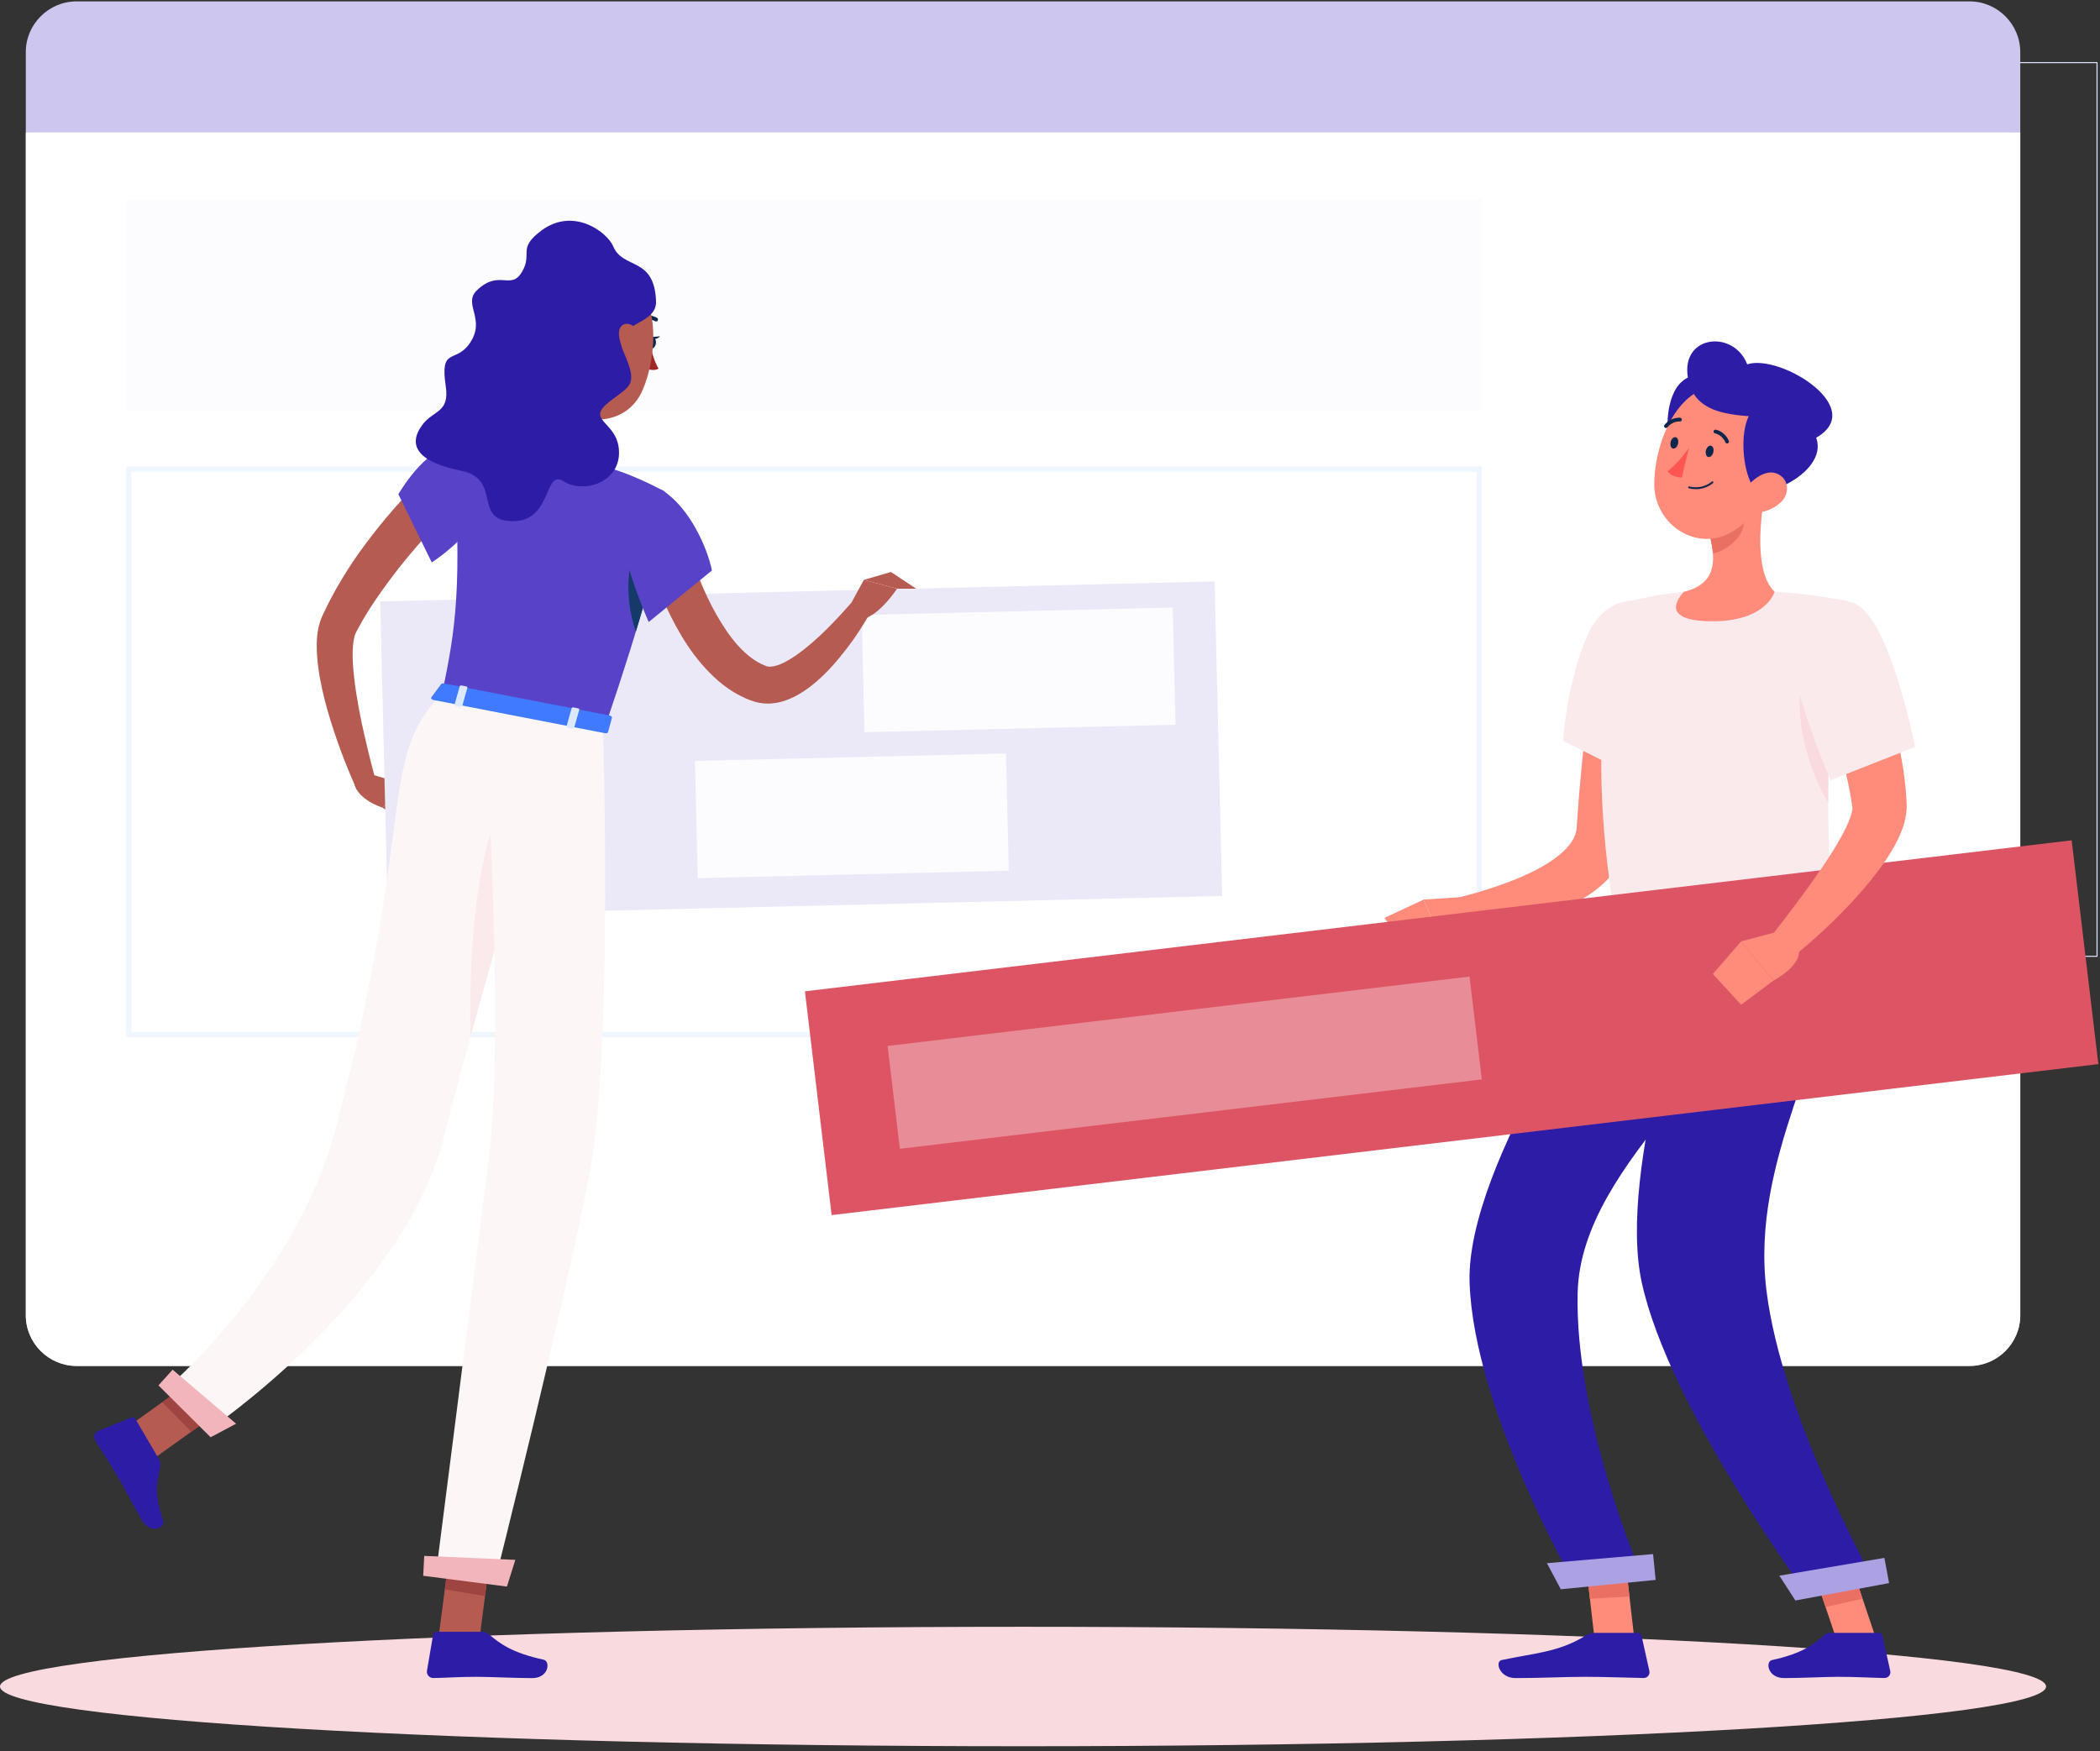 <?xml version="1.0" encoding="UTF-8"?>
<svg width="398px" height="332px" viewBox="0 0 398 332" version="1.1" xmlns="http://www.w3.org/2000/svg" xmlns:xlink="http://www.w3.org/1999/xlink">
    <rect x="0" y="0" width="398" height="332" fill="#333333" stroke="none"/>
    <!-- Generator: Sketch 57.1 (83088) - https://sketch.com -->
    <title>Group 93</title>
    <desc>Created with Sketch.</desc>
    <g id="Features" stroke="none" stroke-width="1" fill="none" fill-rule="evenodd">
        <g id="Desktop-HD-Copy" transform="translate(-897, -619)">
            <g id="Group-93" transform="translate(897, 619)">
                <path d="M115.167,181.181 L397.336,181.181 L397.336,11.976 L115.167,11.976 L115.167,181.181 Z M397.438,181.384 L115.066,181.384 C115.01,181.384 114.965,181.338 114.965,181.282 L114.965,11.874 C114.965,11.818 115.01,11.773 115.066,11.773 L397.438,11.773 C397.493,11.773 397.539,11.818 397.539,11.874 L397.539,181.282 C397.539,181.338 397.493,181.384 397.438,181.384 L397.438,181.384 Z" id="Fill-10" fill="#DAE6FF"></path>
                <polygon id="Fill-12" fill="#F3F8FF" points="242.011 161.533 382.048 161.533 382.048 18.803 242.011 18.803"></polygon>
                <polygon id="Fill-13" fill="#F3F8FF" points="121.994 65.234 214.452 65.234 214.452 18.802 121.994 18.802"></polygon>
                <polygon id="Fill-14" fill="#F3F8FF" points="121.994 199.768 214.452 199.768 214.452 82.602 121.994 82.602"></polygon>
                <path d="M387.778,319.708 C387.778,325.962 300.971,331.031 193.889,331.031 C86.807,331.031 -0,325.962 -0,319.708 C-0,313.454 86.807,308.384 193.889,308.384 C300.971,308.384 387.778,313.454 387.778,319.708" id="Fill-15" fill="#F9DADE"></path>
                <path d="M373.279,0.263 L14.51,0.263 C9.223,0.263 4.889,4.585 4.889,9.873 L4.889,249.33 C4.889,254.618 9.223,258.941 14.51,258.941 L373.279,258.941 C378.556,258.941 382.889,254.618 382.889,249.33 L382.889,9.873 C382.889,4.585 378.556,0.263 373.279,0.263" id="Fill-16" fill="#CDC6EE"></path>
                <path d="M4.889,25.122 L4.889,249.33 C4.889,254.618 9.222,258.94 14.51,258.94 L373.279,258.94 C378.556,258.94 382.889,254.618 382.889,249.33 L382.889,25.122 L4.889,25.122 Z" id="Fill-17" fill="#FFFFFF"></path>
                <path d="M6.666,25.122 L6.666,240.703 C6.666,243.717 9.109,246.16 12.122,246.16 L375.655,246.16 C378.668,246.16 381.111,243.717 381.111,240.703 L381.111,25.122 L6.666,25.122 Z" id="Fill-18" fill="#FFFFFF"></path>
                <polygon id="Fill-19" fill="#FCFBFE" points="23.933 77.846 280.846 77.846 280.846 37.812 23.933 37.812"></polygon>
                <path d="M23.933,196.611 L280.846,196.611 L280.846,88.411 L23.933,88.411 L23.933,196.611 Z M24.933,195.611 L279.846,195.611 L279.846,89.411 L24.933,89.411 L24.933,195.611 Z" id="Fill-20" fill="#F0F6FF"></path>
                <polygon id="Fill-21" fill="#FF8B7B" points="309.714 310.407 302.17 310.407 300.163 292.936 307.707 292.936"></polygon>
                <polygon id="Fill-22" fill="#FF8B7B" points="355.47 310.407 347.926 310.407 342.048 292.936 349.593 292.936"></polygon>
                <path d="M346.919,309.533 L356.117,309.533 C356.425,309.533 356.692,309.747 356.759,310.049 L358.249,316.754 C358.403,317.45 357.857,318.108 357.145,318.096 C354.186,318.045 352.026,317.871 348.299,317.871 C346.006,317.871 341.282,318.109 338.115,318.109 C335.019,318.109 334.535,314.978 335.832,314.695 C341.645,313.424 343.834,311.67 345.694,309.997 C346.03,309.695 346.468,309.533 346.919,309.533" id="Fill-23" fill="#2D1DA6"></path>
                <path d="M302.223,309.533 L310.462,309.533 C310.77,309.533 311.037,309.747 311.104,310.049 L312.594,316.754 C312.749,317.449 312.221,318.108 311.509,318.096 C308.537,318.046 304.243,317.871 300.507,317.871 C296.14,317.871 292.368,318.109 287.246,318.109 C284.149,318.109 283.289,314.978 284.585,314.695 C290.488,313.404 295.306,313.265 300.406,310.121 C300.96,309.779 301.573,309.533 302.223,309.533" id="Fill-24" fill="#2D1DA6"></path>
                <path d="M314.042,123.218 C313.292,129.062 312.47,134.931 311.599,140.769 L308.984,158.529 C308.587,160.735 307.669,162.846 306.453,164.563 C305.239,166.288 303.801,167.658 302.328,168.792 C299.357,171.031 296.231,172.378 293.151,173.434 C290.057,174.46 286.966,175.144 283.877,175.614 C282.333,175.848 280.786,176.009 279.241,176.14 C277.682,176.274 276.186,176.353 274.541,176.351 L274.029,170.709 C276.719,170.091 279.57,169.369 282.239,168.484 C284.933,167.624 287.558,166.642 289.98,165.476 C292.397,164.326 294.629,162.951 296.266,161.43 C297.076,160.672 297.719,159.882 298.137,159.123 C298.544,158.357 298.759,157.657 298.826,156.93 L299.115,152.724 C299.218,151.225 299.356,149.735 299.487,148.242 C299.752,145.263 300.044,142.29 300.376,139.324 C301.024,133.39 301.798,127.496 302.724,121.588 L314.042,123.218 Z" id="Fill-25" fill="#FF8B7B"></path>
                <path d="M316.528,119.433 C319.07,126.183 312.981,148.806 312.981,148.806 L296.221,140.425 C296.221,140.425 297.011,129.146 300.843,120.476 C304.716,111.712 313.738,112.026 316.528,119.433" id="Fill-26" fill="#FAEAEC"></path>
                <path d="M278.041,169.989 L269.809,170.536 L273.654,179.372 C273.654,179.372 278.937,179.368 280.432,174.082 L278.041,169.989 Z" id="Fill-27" fill="#FF8B7B"></path>
                <polygon id="Fill-28" fill="#FF8B7B" points="262.382 174.006 266.944 180.192 273.654 179.372 269.809 170.536"></polygon>
                <polygon id="Fill-29" fill="#EA7063" points="300.165 292.941 301.328 303.082 308.824 302.63 307.712 292.941"></polygon>
                <polygon id="Fill-30" fill="#EA7063" points="349.596 292.941 342.049 292.941 345.991 304.643 353.007 303.068"></polygon>
                <path d="M307.57,114.27 C307.57,114.27 298.666,137.05 307.123,179.476 L347.473,179.476 C347.752,173.282 343.86,143.066 349.834,113.882 C349.834,113.882 342.918,112.493 336.327,112.175 C331.171,111.927 323.706,111.763 319.174,112.177 C313.198,112.722 307.57,114.27 307.57,114.27" id="Fill-31" fill="#FAEAEC"></path>
                <path d="M341.611,127.828 C342.926,121.171 345.494,122.32 347.927,125.602 C346.767,134.993 346.446,144.146 346.488,152.212 C344.831,149.386 339.406,138.99 341.611,127.828" id="Fill-32" fill="#F9DADE"></path>
                <path d="M334.626,92.862 C333.544,98.381 332.465,108.493 336.326,112.175 C336.326,112.175 334.817,117.774 324.562,117.774 C313.286,117.774 319.173,112.176 319.173,112.176 C325.327,110.707 325.169,106.14 324.097,101.852 L334.626,92.862 Z" id="Fill-33" fill="#FF8B7B"></path>
                <path d="M330.333,96.53 L324.102,101.847 C324.358,102.862 324.559,103.891 324.63,104.892 C326.981,104.552 330.211,101.971 330.461,99.509 C330.585,98.282 330.533,97.102 330.333,96.53" id="Fill-34" fill="#EA7063"></path>
                <path d="M318.917,72.203 C314.766,75.426 314.797,88.323 321.088,88.592 C327.379,88.861 326.779,66.099 318.917,72.203" id="Fill-35" fill="#2D1DA6"></path>
                <path d="M336.226,86.341 C334.037,93.501 333.119,97.803 328.553,100.653 C321.686,104.938 313.515,99.457 313.522,91.788 C313.528,84.884 317.108,74.336 324.914,73.151 C332.606,71.983 338.415,79.182 336.226,86.341" id="Fill-36" fill="#FF8B7B"></path>
                <path d="M334.011,93.341 C329.794,94 327.499,72.324 337.539,77.128 C351.806,83.955 340.825,92.276 334.011,93.341" id="Fill-37" fill="#2D1DA6"></path>
                <path d="M334.405,79.118 C329.222,78.67 321.714,78.893 320.084,72.48 C317.811,63.535 328.496,62.223 331.139,69.062 C337.501,66.969 355.014,77.885 343.347,83.428 L334.405,79.118 Z" id="Fill-38" fill="#2D1DA6"></path>
                <path d="M337.586,95.139 C336.154,96.562 334.198,97.192 332.54,97.16 C330.045,97.113 329.512,94.708 330.804,92.728 C331.966,90.945 334.665,88.822 336.882,89.828 C339.065,90.821 339.223,93.512 337.586,95.139" id="Fill-39" fill="#FF8B7B"></path>
                <path d="M307.122,179.477 C307.122,179.477 277.703,220.246 278.524,243.251 C279.378,267.18 298.367,300.203 298.367,300.203 L310.639,297.387 C310.639,297.387 298.434,268.579 299.002,245.078 C299.622,219.457 333.646,199.242 333.646,179.477 L307.122,179.477 Z" id="Fill-40" fill="#2D1DA6"></path>
                <path d="M321.437,179.477 C321.437,179.477 306.446,221.494 311.146,243.092 C316.292,266.745 342.105,301.691 342.105,301.691 L354.461,298.291 C354.461,298.291 337.743,268.221 334.806,244.803 C331.619,219.387 347.473,198.378 347.473,179.477 L321.437,179.477 Z" id="Fill-41" fill="#2D1DA6"></path>
                <polygon id="Fill-42" fill="#ACA1E3" points="340.267 303.399 358.026 300.103 357.139 295.324 337.23 298.697"></polygon>
                <polygon id="Fill-43" fill="#ACA1E3" points="295.807 301.272 313.783 299.498 313.299 294.603 293.181 296.329"></polygon>
                <path d="M324.716,85.728 C324.574,86.32 324.146,86.724 323.759,86.631 C323.372,86.539 323.173,85.984 323.316,85.392 C323.457,84.8 323.886,84.396 324.273,84.489 C324.659,84.582 324.858,85.136 324.716,85.728" id="Fill-44" fill="#0F264C"></path>
                <path d="M318.029,84.123 C317.886,84.715 317.458,85.119 317.071,85.026 C316.684,84.934 316.486,84.378 316.628,83.787 C316.77,83.195 317.199,82.791 317.586,82.884 C317.972,82.977 318.171,83.531 318.029,84.123" id="Fill-45" fill="#0F264C"></path>
                <path d="M320.084,84.928 C320.084,84.928 317.919,88.019 316.043,89.31 C316.855,90.538 318.742,90.519 318.742,90.519 L320.084,84.928 Z" id="Fill-46" fill="#FF5652"></path>
                <path d="M321.413,92.728 C321,92.728 320.553,92.68 320.073,92.566 C319.977,92.543 319.919,92.447 319.941,92.35 C319.964,92.254 320.056,92.192 320.157,92.218 C322.754,92.843 324.401,91.32 324.418,91.302 C324.491,91.236 324.602,91.237 324.671,91.309 C324.738,91.382 324.735,91.496 324.664,91.562 C324.603,91.62 323.405,92.728 321.413,92.728" id="Fill-47" fill="#0F264C"></path>
                <path d="M327.332,84.064 C327.194,84.064 327.063,83.984 327.005,83.85 C326.366,82.389 325.07,82.157 325.058,82.156 C324.862,82.124 324.731,81.939 324.764,81.745 C324.797,81.549 324.982,81.418 325.175,81.451 C325.244,81.462 326.867,81.751 327.659,83.564 C327.738,83.745 327.656,83.956 327.476,84.034 C327.429,84.055 327.38,84.064 327.332,84.064" id="Fill-48" fill="#0F264C"></path>
                <path d="M315.735,81.133 C315.655,81.133 315.575,81.106 315.508,81.051 C315.356,80.926 315.334,80.701 315.459,80.548 C316.714,79.021 318.36,79.184 318.425,79.192 C318.622,79.213 318.763,79.39 318.742,79.585 C318.719,79.781 318.539,79.918 318.348,79.902 C318.286,79.897 317.008,79.788 316.011,81.002 C315.94,81.088 315.839,81.133 315.735,81.133" id="Fill-49" fill="#0F264C"></path>
                <polygon id="Fill-52" fill="#DD5564" points="397.689 201.72 157.611 230.347 152.553 187.922 392.629 159.295"></polygon>
                <polygon id="Fill-53" fill="#E88D97" points="280.835 204.618 170.547 217.769 168.223 198.279 278.511 185.129"></polygon>
                <path d="M352.712,119.752 C353.363,121.149 353.905,122.393 354.43,123.725 C354.958,125.036 355.462,126.353 355.951,127.676 C356.907,130.33 357.777,133.023 358.53,135.766 C359.307,138.499 359.926,141.306 360.438,144.157 L360.795,146.31 L361.06,148.502 C361.157,149.226 361.199,149.979 361.252,150.723 L361.329,151.841 L361.348,152.119 L361.365,152.583 C361.378,152.94 361.358,153.251 361.339,153.571 C361.111,156.042 360.379,157.677 359.657,159.203 C358.917,160.708 358.102,162.016 357.261,163.266 C355.568,165.745 353.733,167.94 351.846,170.05 C348.048,174.253 344.011,177.992 339.648,181.525 L335.665,177.498 C338.934,173.333 342.186,169.023 345.138,164.742 C346.608,162.598 347.991,160.42 349.144,158.283 C349.716,157.221 350.228,156.158 350.585,155.184 C350.943,154.236 351.143,153.273 351.084,153.028 C351.075,153.01 351.076,152.982 351.065,153 C351.058,152.98 351.069,153.061 351.053,152.956 L351.018,152.731 L350.879,151.826 C350.785,151.224 350.708,150.626 350.57,150.014 L350.207,148.189 L349.782,146.352 C349.173,143.901 348.482,141.443 347.689,138.988 C346.887,136.537 346.042,134.085 345.132,131.65 C344.684,130.431 344.222,129.215 343.74,128.011 L342.305,124.489 L352.712,119.752 Z" id="Fill-54" fill="#FF8B7B"></path>
                <path d="M351.409,114.378 C358.139,116.969 362.969,141.588 362.969,141.588 L346.94,147.904 C346.94,147.904 341.565,135.53 339.764,126.384 C337.866,116.754 343.772,111.44 351.409,114.378" id="Fill-55" fill="#FAEAEC"></path>
                <path d="M337.385,176.49 L329.985,178.459 L336.119,185.889 C336.119,185.889 342.048,182.814 340.77,179.491 L337.385,176.49 Z" id="Fill-56" fill="#FF8B7B"></path>
                <polygon id="Fill-57" fill="#FF8B7B" points="324.625 184.641 329.984 190.458 336.119 185.89 329.984 178.459"></polygon>
                <path d="M85.518,96.478 C83.848,98.183 82.058,100.067 80.414,101.951 C78.742,103.84 77.105,105.758 75.556,107.734 C74.001,109.709 72.537,111.731 71.129,113.778 L70.103,115.328 L69.143,116.903 C68.813,117.425 68.515,117.957 68.229,118.496 L67.438,119.951 C67.173,120.478 66.98,121.49 66.894,122.549 C66.806,123.624 66.824,124.799 66.897,125.99 C67.05,128.386 67.4,130.873 67.847,133.357 C68.276,135.849 68.812,138.35 69.415,140.843 C69.984,143.339 70.644,145.855 71.298,148.31 L67.635,149.68 C65.399,144.817 63.583,139.871 62.079,134.691 C61.356,132.095 60.719,129.452 60.335,126.657 C60.15,125.255 60.015,123.823 60.026,122.29 C60.05,120.754 60.166,119.129 60.885,117.234 C61.109,116.683 61.234,116.459 61.389,116.129 L61.84,115.191 C62.137,114.561 62.445,113.939 62.779,113.34 L63.764,111.523 L64.807,109.754 C66.222,107.416 67.726,105.145 69.366,102.999 C70.991,100.838 72.665,98.724 74.435,96.695 C76.239,94.666 78,92.73 80.052,90.781 L85.518,96.478 Z" id="Fill-58" fill="#B55B52"></path>
                <path d="M85.943,84.56 C80.586,84.803 75.501,93.694 75.501,93.694 L81.826,106.613 C81.826,106.613 92.163,100.151 92.285,92.302 C92.365,87.199 91.211,84.321 85.943,84.56" id="Fill-59" fill="#5842C7"></path>
                <path d="M70.283,146.762 L76.799,148.698 L72.463,153.088 C72.463,153.088 67.768,151.641 67.114,148.449 L70.283,146.762 Z" id="Fill-60" fill="#B55B52"></path>
                <polygon id="Fill-61" fill="#B55B52" points="80.743 153.713 79.645 157.91 72.463 153.088 76.799 148.697"></polygon>
                <polygon id="Fill-62" fill="#EBE8F8" points="231.628 169.841 73.494 173.631 72.065 114.013 230.198 110.222"></polygon>
                <polygon id="Fill-63" fill="#FCFBFE" points="222.792 137.392 163.836 138.805 163.303 116.578 222.259 115.164"></polygon>
                <polygon id="Fill-64" fill="#FCFBFE" points="191.194 165.058 132.238 166.471 131.705 144.245 190.661 142.831"></polygon>
                <path d="M122.839,64.855 C122.738,65.466 122.982,66.025 123.384,66.103 C123.786,66.18 124.193,65.749 124.295,65.136 C124.396,64.525 124.151,63.967 123.75,63.889 C123.348,63.81 122.94,64.243 122.839,64.855" id="Fill-65" fill="#0F264C"></path>
                <path d="M123.566,63.888 L125.113,63.751 C125.113,63.751 124.166,64.751 123.566,63.888" id="Fill-66" fill="#0F264C"></path>
                <path d="M123.258,65.55 C123.258,65.55 123.867,68.384 124.806,69.877 C123.869,70.473 122.546,69.862 122.546,69.862 L123.258,65.55 Z" id="Fill-67" fill="#A02724"></path>
                <path d="M124.339,60.937 C124.281,60.937 124.221,60.922 124.167,60.894 C122.72,60.117 121.526,60.703 121.476,60.727 C121.296,60.821 121.076,60.748 120.984,60.569 C120.893,60.389 120.963,60.169 121.141,60.078 C121.205,60.044 122.717,59.285 124.512,60.249 C124.691,60.344 124.757,60.566 124.662,60.745 C124.596,60.867 124.469,60.937 124.339,60.937" id="Fill-68" fill="#0F264C"></path>
                <path d="M103.303,69.902 C103.447,74.572 102.97,82.985 99.31,85.374 C99.31,85.374 99.793,90.176 108.199,91.804 C117.443,93.594 113.37,88.097 113.37,88.097 C108.523,85.923 109.268,82.226 110.724,78.901 L103.303,69.902 Z" id="Fill-69" fill="#B55B52"></path>
                <path d="M128.483,97.153 C129.056,99.48 129.786,102.033 130.59,104.426 C131.414,106.841 132.288,109.233 133.301,111.537 C134.31,113.84 135.446,116.062 136.734,118.116 C138.004,120.173 139.435,122.081 141.053,123.583 C141.86,124.333 142.707,124.987 143.586,125.49 C144.024,125.747 144.47,125.966 144.923,126.145 C145.211,126.257 145.22,126.271 145.337,126.305 C145.436,126.336 145.548,126.361 145.681,126.37 C146.2,126.428 147.073,126.272 147.998,125.872 C148.928,125.474 149.915,124.887 150.89,124.219 C154.799,121.466 158.485,117.566 161.841,113.698 L165.094,115.871 C164.412,117.134 163.7,118.278 162.944,119.445 C162.198,120.609 161.401,121.743 160.549,122.845 C158.849,125.054 157.029,127.223 154.775,129.167 C153.65,130.143 152.42,131.07 150.956,131.86 C149.493,132.624 147.763,133.352 145.596,133.378 C145.063,133.383 144.507,133.339 143.953,133.238 C143.412,133.149 142.786,132.951 142.451,132.826 C141.649,132.548 140.879,132.208 140.147,131.822 C138.674,131.058 137.357,130.117 136.165,129.1 C131.422,124.965 128.521,119.865 126.136,114.766 C124.954,112.202 123.918,109.599 123.044,106.952 C122.162,104.279 121.39,101.701 120.766,98.824 L128.483,97.153 Z" id="Fill-70" fill="#B55B52"></path>
                <path d="M161.45,114.091 L163.714,109.927 L170.013,111.595 C170.013,111.595 166.242,117.349 163,117.359 L161.45,114.091 Z" id="Fill-71" fill="#B55B52"></path>
                <polygon id="Fill-72" fill="#B55B52" points="168.847 108.428 173.639 111.595 170.014 111.595 163.714 109.927"></polygon>
                <polygon id="Fill-73" fill="#B55B52" points="83.191 309.865 90.91 310.433 93.202 292.709 85.483 292.139"></polygon>
                <polygon id="Fill-74" fill="#B55B52" points="22.445 271.753 27.781 277.479 42.249 267.117 36.913 261.392"></polygon>
                <path d="M30.115,276.587 L25.662,268.989 C25.5,268.713 25.182,268.598 24.898,268.713 L18.556,271.269 C17.898,271.533 17.639,272.405 18.024,273.037 C19.62,275.66 20.52,276.848 22.478,280.189 C23.682,282.244 25.235,285.368 26.898,288.207 C28.525,290.983 31.375,289.599 30.929,288.273 C28.929,282.324 29.965,280.593 30.374,277.954 C30.448,277.478 30.352,276.991 30.115,276.587" id="Fill-75" fill="#2D1DA6"></path>
                <path d="M91.392,309.335 L82.716,309.335 C82.4,309.335 82.138,309.555 82.086,309.862 L80.921,316.728 C80.8,317.439 81.395,318.113 82.124,318.101 C85.15,318.049 86.612,317.871 90.428,317.871 C92.775,317.871 97.624,318.114 100.866,318.114 C104.037,318.114 104.363,314.909 103.02,314.619 C97.001,313.317 94.665,311.523 92.67,309.81 C92.311,309.501 91.854,309.335 91.392,309.335" id="Fill-76" fill="#2D1DA6"></path>
                <polygon id="Fill-77" fill="#9E4541" points="93.201 292.713 91.928 302.565 84.297 301.287 85.478 292.145"></polygon>
                <polygon id="Fill-78" fill="#9E4541" points="36.907 261.394 42.245 267.122 36.258 271.406 30.735 265.811"></polygon>
                <path d="M83.77,131.582 C89.756,132.739 102.453,135.2 114.732,137.583 C129.364,94.51 125.862,93.116 125.862,93.116 C125.862,93.116 122.756,91.386 118.835,89.853 C118.686,89.794 118.546,89.745 118.416,89.695 C116.437,88.974 116.019,88.865 113.366,88.094 C108.806,87.017 104.559,86.137 99.307,85.375 C98.969,85.326 98.632,85.276 98.304,85.236 C97.352,85.118 96.41,85.019 95.498,84.931 C94.882,84.861 94.269,84.821 93.684,84.782 C92.991,84.742 92.317,84.703 91.684,84.673 C88.298,84.505 85.877,84.555 85.877,84.555 C87.651,111.435 86.358,119.155 83.77,131.582" id="Fill-79" fill="#5842C7"></path>
                <path d="M119.599,106.223 C118.389,112.284 119.669,117.324 120.509,119.734 C123.079,111.313 124.539,105.553 125.329,101.614 C122.959,101.303 120.429,102.074 119.599,106.223" id="Fill-80" fill="#133A68"></path>
                <path d="M125.599,92.973 C130.764,96.344 134.056,103.845 134.931,108.142 L122.946,117.91 C122.946,117.91 116.417,103.332 118.56,99.607 C120.792,95.727 123.646,91.699 125.599,92.973" id="Fill-81" fill="#5842C7"></path>
                <path d="M102.541,59.191 C101.764,66.79 101.273,69.985 104.451,74.578 C109.23,81.486 118.77,81.054 121.811,73.908 C124.547,67.475 125.357,56.129 118.458,51.71 C111.661,47.354 103.317,51.591 102.541,59.191" id="Fill-82" fill="#B55B52"></path>
                <path d="M102.647,43.678 C97.98,47.137 100.97,47.97 98.98,51.457 C96.844,55.202 94.613,50.938 90.369,55.053 C87.619,57.72 92.314,60.553 88.897,65.251 C86.243,68.901 83.361,65.74 84.48,73.22 C85.245,78.327 82.119,77.692 80.011,80.581 C76.988,84.724 79.698,87.692 87.418,89.247 C95.138,90.803 89.636,98.571 96.897,98.803 C104.814,99.057 102.975,88.738 106.842,91.247 C110.564,93.663 117.725,91.465 117.303,85.302 C116.915,79.645 110.633,79.839 115.719,75.97 C119.699,72.942 120.925,72.981 118.111,66.532 C115.719,61.053 124.5,61.887 124.337,57.137 C124.043,48.571 118.111,51.137 116.243,46.747 C115.03,43.899 108.632,39.241 102.647,43.678" id="Fill-83" fill="#2D1DA6"></path>
                <path d="M117.306,63.148 C117.293,64.538 117.898,66.013 118.681,67.082 C119.857,68.692 121.244,68.266 121.587,66.79 C121.895,65.462 121.655,63.023 120.152,61.903 C118.671,60.8 117.321,61.56 117.306,63.148" id="Fill-84" fill="#B55B52"></path>
                <path d="M106.559,135.997 C106.559,135.997 91.474,186.51 84.106,215.601 C76.333,246.295 39.232,271.314 39.232,271.314 L31.317,263.438 C31.317,263.438 56.119,242.506 63.65,213.863 C78.938,155.72 71.583,143.403 83.771,131.584 L106.559,135.997 Z" id="Fill-85" fill="#FDF6F7"></path>
                <polygon id="Fill-86" fill="#F2B5BC" points="39.914 272.457 30.032 262.625 32.718 259.644 44.746 269.887"></polygon>
                <path d="M99.475,146.757 C89.579,154.389 88.916,183.473 89.144,196.611 C94.176,178.243 100.127,157.809 103.607,145.986 C102.658,145.185 101.294,145.353 99.475,146.757" id="Fill-87" fill="#FAEAEC"></path>
                <path d="M114.268,137.581 C114.268,137.581 116.196,198.696 111.878,221.717 C107.387,245.661 93.708,300.129 93.708,300.129 L82.575,298.691 C82.575,298.691 89.615,243.669 92.604,219.878 C95.863,193.941 91.593,133.189 91.593,133.189 L114.268,137.581 Z" id="Fill-88" fill="#FDF6F7"></path>
                <polygon id="Fill-89" fill="#F2B5BC" points="96.076 300.764 80.207 298.715 80.403 294.946 97.666 295.698"></polygon>
                <path d="M83.607,129.688 L81.755,132.173 C81.612,132.365 81.831,132.632 82.189,132.702 L114.662,138.992 C114.941,139.046 115.194,138.954 115.241,138.784 L115.976,136.083 C116.026,135.894 115.811,135.685 115.505,135.626 L84.149,129.554 C83.919,129.51 83.699,129.564 83.607,129.688" id="Fill-90" fill="#407BFF"></path>
                <path d="M87.242,133.989 L86.403,133.826 C86.235,133.794 86.122,133.683 86.151,133.581 L87.136,130.077 C87.165,129.974 87.325,129.917 87.492,129.949 L88.332,130.112 C88.499,130.144 88.613,130.255 88.584,130.357 L87.599,133.861 C87.57,133.964 87.409,134.021 87.242,133.989" id="Fill-91" fill="#DCE9FF"></path>
                <path d="M108.448,138.147 L107.609,137.983 C107.442,137.952 107.329,137.84 107.358,137.738 L108.343,134.234 C108.371,134.131 108.531,134.075 108.698,134.107 L109.538,134.269 C109.706,134.302 109.82,134.412 109.79,134.514 L108.805,138.018 C108.776,138.121 108.615,138.179 108.448,138.147" id="Fill-92" fill="#DCE9FF"></path>
            </g>
        </g>
    </g>
</svg>